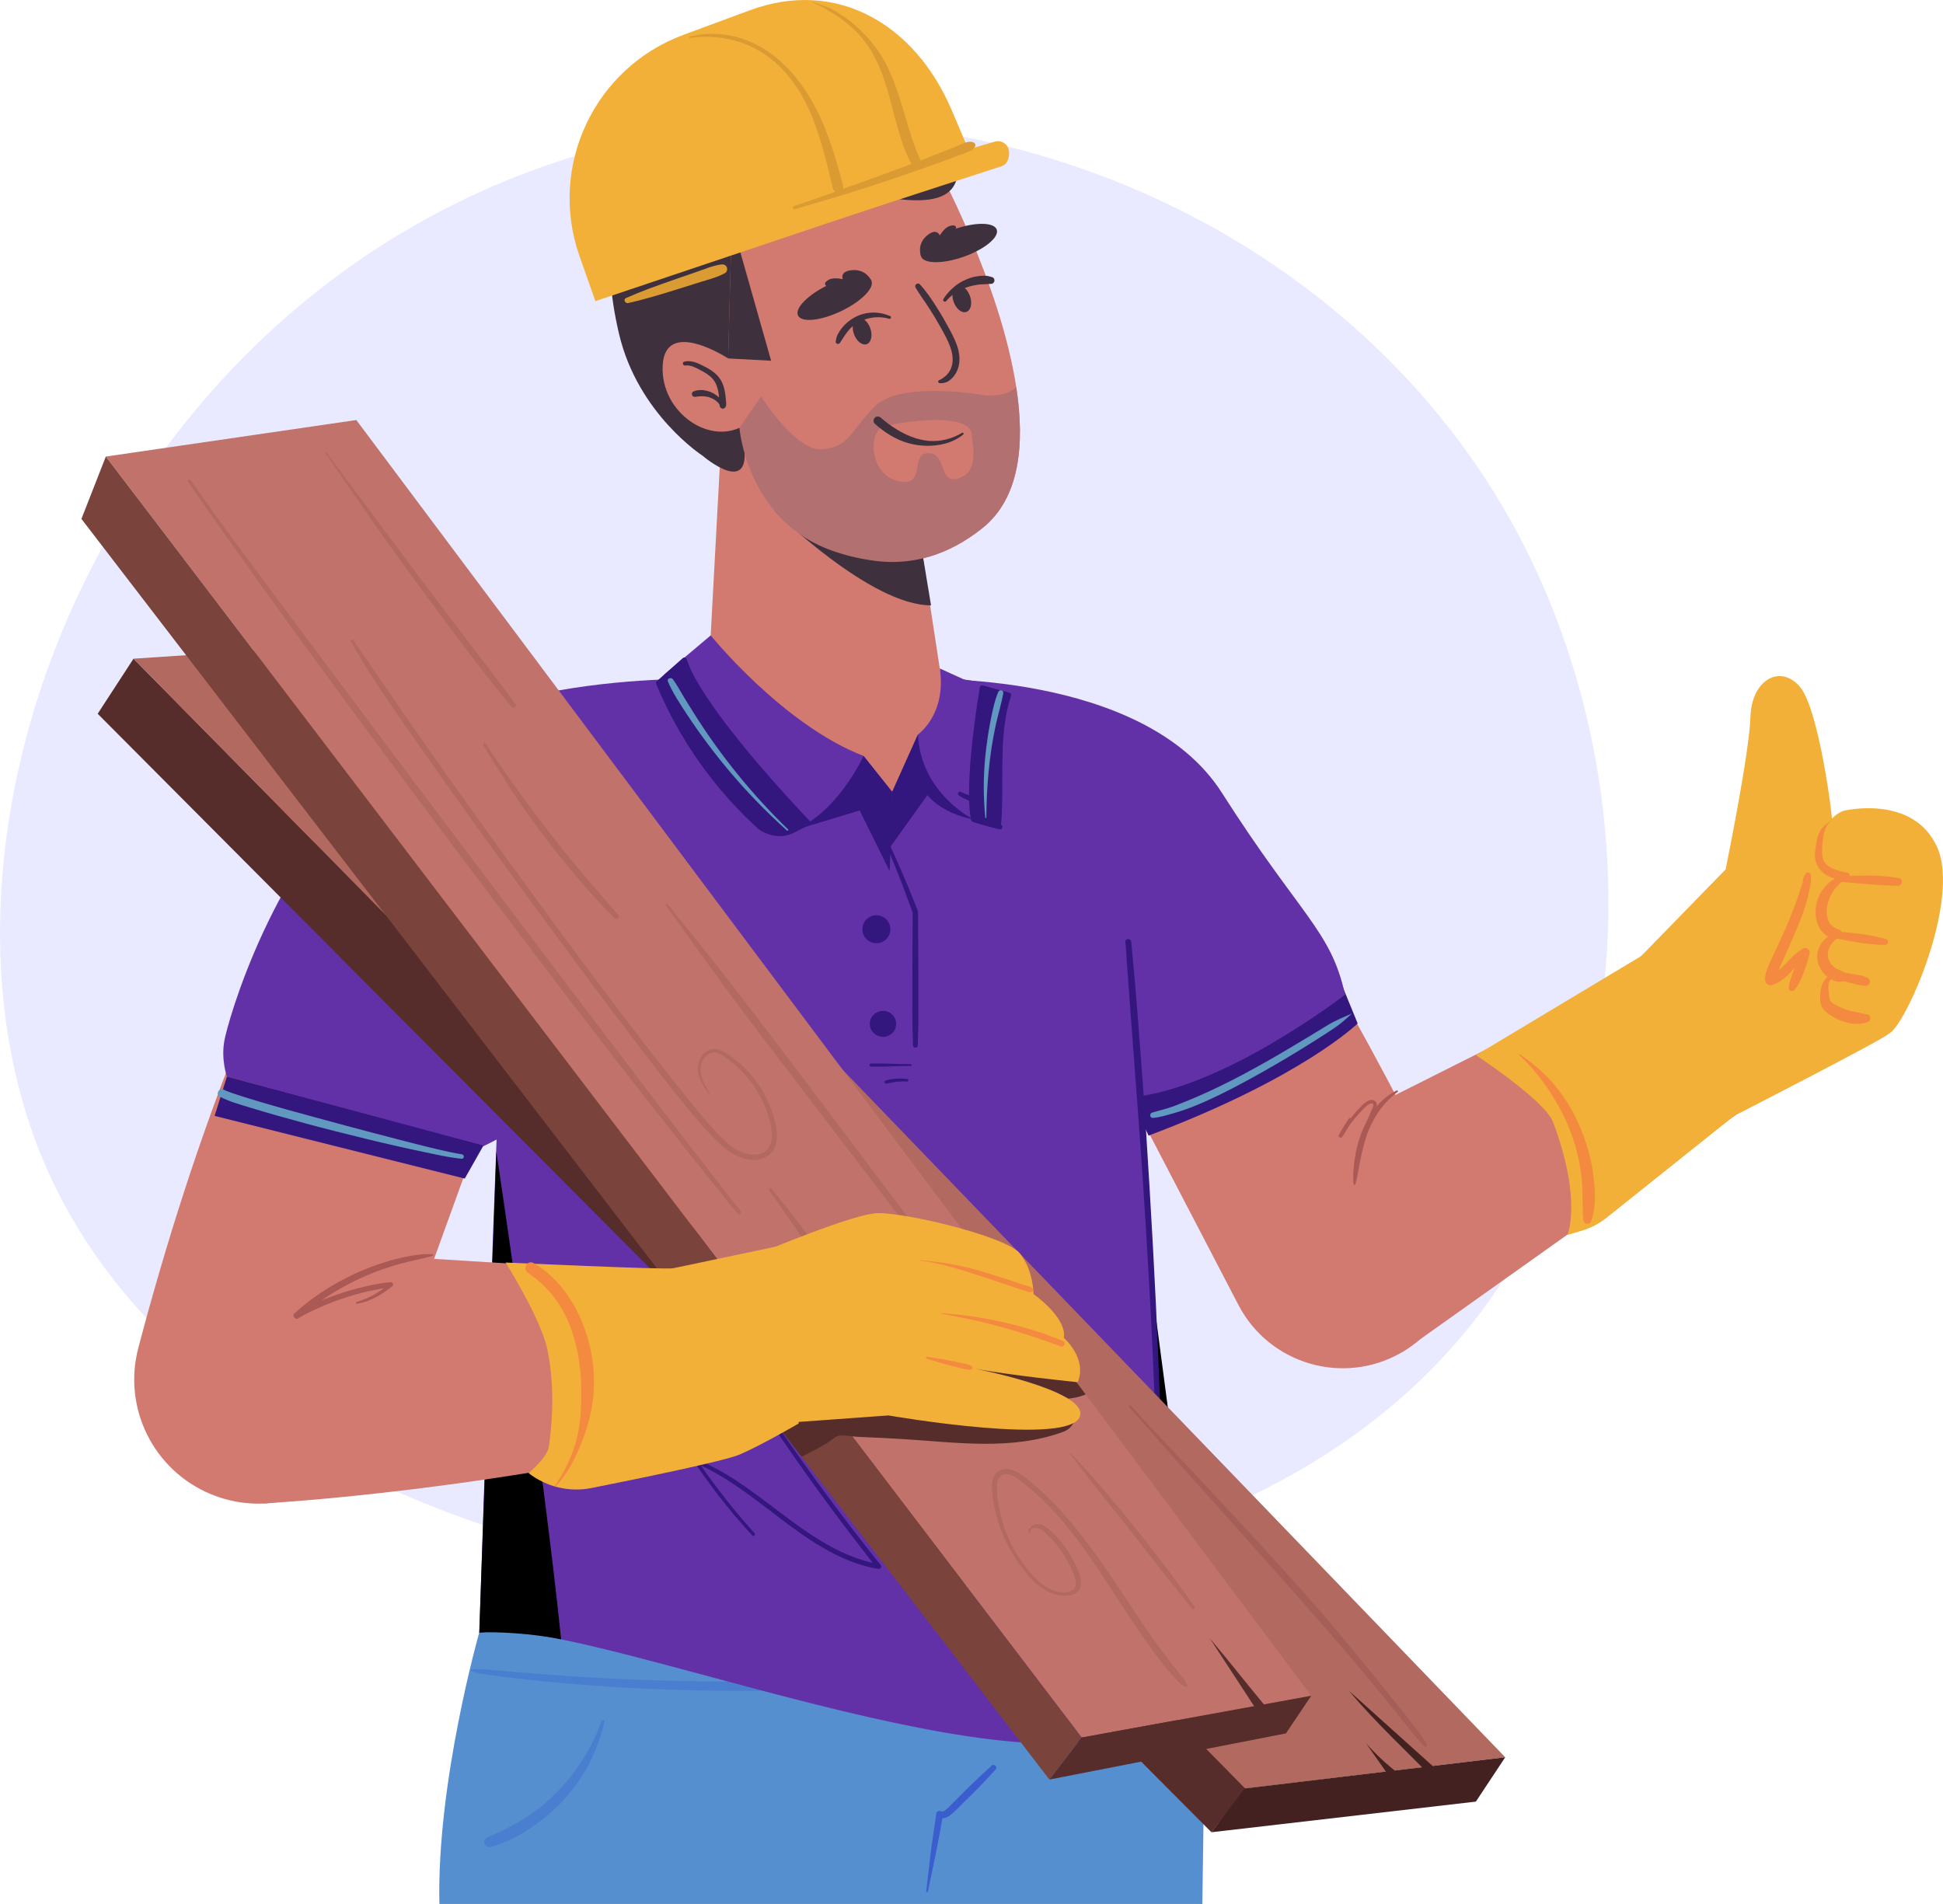 <?xml version="1.0" encoding="UTF-8"?>
<svg id="Layer_1" data-name="Layer 1" xmlns="http://www.w3.org/2000/svg" viewBox="0 0 840.39 823.56">
  <defs>
    <style>
      .cls-1 {
        fill: #33177e;
      }

      .cls-1, .cls-2, .cls-3, .cls-4, .cls-5, .cls-6, .cls-7, .cls-8, .cls-9, .cls-10, .cls-11, .cls-12, .cls-13, .cls-14, .cls-15, .cls-16, .cls-17, .cls-18, .cls-19, .cls-20, .cls-21, .cls-22, .cls-23 {
        stroke-width: 0px;
      }

      .cls-2 {
        fill: #a55f58;
      }

      .cls-3 {
        fill: #4a7fcf;
      }

      .cls-4 {
        fill: #000;
      }

      .cls-5 {
        fill: #f3b039;
      }

      .cls-6 {
        fill: #6098bf;
      }

      .cls-7 {
        fill: #c1736b;
      }

      .cls-8 {
        fill: #558fcf;
      }

      .cls-9 {
        fill: #aa5955;
      }

      .cls-10 {
        fill: #db9b33;
      }

      .cls-11 {
        fill: #2d232d;
      }

      .cls-12 {
        fill: #7a433c;
      }

      .cls-13 {
        fill: #d27970;
      }

      .cls-14 {
        fill: #b2695f;
      }

      .cls-15 {
        fill: #3b5ecf;
      }

      .cls-16 {
        fill: #562d2a;
      }

      .cls-17 {
        fill: #6331a7;
      }

      .cls-18 {
        fill: #422120;
      }

      .cls-19 {
        fill: #3e303d;
      }

      .cls-20 {
        fill: #f48940;
      }

      .cls-21 {
        fill: #e9eaff;
      }

      .cls-22 {
        fill: #b37070;
      }

      .cls-23 {
        fill: #585cbf;
      }
    </style>
  </defs>
  <path class="cls-21" d="M635.75,573.68c74.25-92.43,78.65-239.05,17.94-347.99C569.6,74.81,366.64,7.07,201.66,85.78,34.16,165.68-37.04,369.27,18.69,501.93c85.37,203.21,473.13,250.92,617.06,71.75Z"/>
  <path class="cls-8" d="M207.28,706.19s-18.43,64.57-17.23,117.37h329.99l1.2-84s-267.93-70.34-313.96-33.37Z"/>
  <path class="cls-3" d="M204.03,722.93c2.73.88,5.54,1.3,8.38,1.71s5.7.72,8.56,1.07c5.73.69,11.46,1.3,17.2,1.84,11.36,1.07,22.73,1.96,34.13,2.56,22.77,1.19,45.59,1.58,68.39,1.1,12.79-.27,25.55-.88,38.31-1.82,1.01-.07,1.87-.81,1.87-1.87,0-.97-.86-1.92-1.87-1.87-22.77,1.15-45.57,1.8-68.37,1.69-22.79-.11-45.59-1.04-68.33-2.61-6.31-.44-12.62-.94-18.93-1.46-3.21-.26-6.42-.54-9.62-.83s-6.4-.57-9.61-.34c-.46.03-.57.67-.11.82h0Z"/>
  <path class="cls-13" d="M370.45,328.59s82.99-21.45,136.94,4.04c30.53,14.42,89.95,126.71,119.05,185.91,11.82,24.05,2.94,53.14-20.27,66.51h0c-25.13,14.48-57.27,5.05-70.59-20.72l-63.31-121.61"/>
  <path class="cls-1" d="M580.26,425.71l6.96,16.98s-23.88,23.49-90.43,48.52l-7.72-16.46,91.19-49.04Z"/>
  <polygon class="cls-4" points="498.43 558.15 517.69 704.16 488.02 642.75 498.43 558.15"/>
  <path class="cls-17" d="M207.35,706.34c1.42-.37,3.06-.62,4.9-.74,7.26-.49,17.73.88,30.45,3.5,84.54,17.24,268.26,87.46,265.15,7.9,0,0-7.67-121.41-9.81-166.11-2.84-59.68-5.58-95.28-10.02-118.42-13.06-67.89-50.78-135.38-50.78-135.38l-79.5-12.46s-130.35,19.93-135,50.83c-4.65,30.9-15.4,370.89-15.4,370.89Z"/>
  <path class="cls-4" d="M207.28,706.19c7.26-.49,22.7.3,35.42,2.91-7.74-75.59-28.02-210.95-28.02-210.95l-7.4,208.03Z"/>
  <path class="cls-13" d="M162.25,614.97l57.96-160.09,95.54-133.79s-97.24-40.45-150.97,18.77c-43.53,47.97-82.12,156.3-104.97,243.26-6.81,25.92,6.59,52.87,31.34,63.16h0c28.29,11.76,60.67-2.49,71.1-31.3Z"/>
  <path class="cls-19" d="M399.03,240.47s-18.27,7.13-39.11-2.26c0,0,16.51,17.77,41.22,16.09l-2.12-13.84Z"/>
  <path class="cls-23" d="M385.06,334.32c-.06,2.66-.53,5.28-.58,7.94-.05,2.48-.07,4.96-.07,7.45,0,4.97-.1,9.94-.26,14.9s-.32,9.93-.6,14.89-.7,10.22-.81,15.36c-.03,1.62,2.62,2.06,2.9.39,1.63-9.98,1.97-20.28,2.12-30.39.07-5.05.03-10.1-.09-15.15-.06-2.49-.18-4.97-.37-7.45-.21-2.69-.88-5.27-1.19-7.94-.08-.65-1.03-.69-1.05,0h0Z"/>
  <path class="cls-23" d="M371.52,354.38v.04c.21-.28.42-.56.64-.84-.44.23-.72.67-.87,1.12l.84-1.09c-.12.08-.32.22-.42.33-.24.24-.41.56-.51.87-.02.07-.04.13-.06.2-.11.31-.12.63-.16.96l.08-.61c-.06.41-.16.82-.31,1.2l.26-.62c-.06.15-.13.31-.23.44l.42-.55s-.04.05-.07.07l.55-.43s-.07.05-.11.07l.66-.28s-.07.02-.1.03l.74-.1s-.04,0-.06,0l.74.1s-.06-.01-.09-.02l.67.28s-.08-.04-.11-.07l.57.44c-.08-.07-.15-.14-.21-.22l.45.58c-.08-.11-.14-.22-.19-.34l.29.69c-.1-.26-.14-.53-.18-.81l.1.78c-.03-.26-.05-.52-.02-.78l-.11.79c.02-.13.05-.26.1-.39l-.3.71c.04-.1.1-.18.16-.27l-.47.6c.06-.08.13-.15.22-.22l-.61.47c.07-.05.14-.1.22-.13l-.72.3c.07-.03.13-.04.2-.06l-.8.11c.07,0,.13,0,.2,0l-.8-.11s.09.02.14.04l-.72-.3c.12.05.24.13.34.2l-.6-.46s.06.06.09.08c.51.47.67.52,1.32.77l-.69-.29s.06.03.09.05c.32.2.67.31,1.04.33.37.08.74.07,1.11-.05l.67-.28c.42-.25.75-.58,1-1,.01-.02.02-.04.04-.06.08-.15.25-.55.3-.71.16-.5.12-.74.06-1.19-.02-.11-.03-.31-.07-.46-.15-.56-.48-1.16-.9-1.57-.89-.89-2.32-1.23-3.52-.87-1,.3-1.8.95-2.35,1.83-.2.32-.34.68-.45,1.04-.09.3-.12.75-.15.98-.01.12-.02.24-.02.36.02.63.15,1.25.35,1.85.24.7.6,1.39,1.15,1.89.43.39.93.74,1.52.86s1.03.16,1.59,0c.27-.08.54-.18.78-.32.69-.4,1.21-1.08,1.43-1.85.11-.37.14-.77.14-1.15s-.07-.8-.13-1.2c-.03-.19-.07-.38-.14-.55-.2-.51-.39-1.02-.78-1.42-.45-.46-1.07-.88-1.74-.82l.92.25c-.25-.14-.44-.2-.7-.23-.25-.03-.53-.04-.77.05l1.09.14-.04-.02c-.21-.12-.45-.19-.69-.19-.19,0-.37.03-.53.12-.36.15-.72.48-.8.89h0Z"/>
  <path class="cls-17" d="M317.47,293.96s-103.1-6.63-151.52,36.17c-48.42,42.8-67.35,111.63-68.89,119.93-1.54,8.3,1.08,15.61,1.08,15.61l110.95,30.12s14.22-6.7,19.42-11.9c35.43-35.43,112.81-153.54,112.81-153.54l-23.86-36.39Z"/>
  <polygon class="cls-1" points="98.15 465.67 92.83 482.68 201.02 509.8 209.1 495.52 98.15 465.67"/>
  <path class="cls-17" d="M396.24,293.76s98.17-4.27,132.22,49.12c34.05,53.39,47.33,59.7,53.29,87.39,0,0-53.19,41.17-93.21,44.43-40.03,3.25-92.3-180.93-92.3-180.93Z"/>
  <path class="cls-1" d="M502.92,675.82c-.14-9.66.09-19.33-.06-28.99s-.4-18.75-.7-28.13c-.59-18.02-1.33-36.03-2.18-54.03-.82-17.24-1.78-34.47-2.81-51.69s-2.06-33.41-3.29-50.1c-1.22-16.5-2.49-32.99-4.03-49.47-.19-2.01-.38-4.01-.57-6.02-.15-1.59-2.64-1.63-2.52,0,1.13,16.4,2.38,32.79,3.61,49.19,1.25,16.65,2.52,33.29,3.66,49.95,1.18,17.14,2.23,34.29,3.16,51.45s1.8,35.79,2.49,53.69c.36,9.31.63,18.62,1,27.92.19,4.84.32,9.69.58,14.53s.63,9.66.74,14.5c.06,2.4.11,4.8.16,7.2.01.49.77.49.77,0h0Z"/>
  <path class="cls-1" d="M238.72,492.71c.71-6.59,1.55-13.14,2.5-19.7.9-6.17,1.51-12.38,2.35-18.55,1.67-12.31,3.78-24.55,6.16-36.74,1.42-7.26,2.82-14.55,4.43-21.77.47-2.13-2.64-3.01-3.28-.9-1.96,6.44-3.81,12.85-5.24,19.44-1.32,6.1-2.37,12.27-3.32,18.44-1.91,12.4-3.07,24.92-3.98,37.43-.27,3.65-.32,7.33-.45,10.99s-.38,7.59-.6,11.38c-.05.92,1.32.89,1.42,0h0Z"/>
  <path class="cls-6" d="M199.69,499.26c-.53-.05-1.08-.14-1.86-.28-1.02-.18-2.03-.39-3.04-.6-2.81-.6-5.61-1.26-8.4-1.93-7.85-1.9-15.66-3.99-23.48-6.01-8.99-2.33-17.94-4.79-26.9-7.21-8.06-2.18-16.11-4.4-24.11-6.8-2.98-.89-5.96-1.8-8.91-2.76-1.1-.36-2.2-.73-3.29-1.12-.46-.17-.91-.33-1.37-.51-.18-.07-.36-.15-.55-.22-.35-.14.31.15-.19-.08-.27-.13-.55-.25-.81-.39-1.97-1.04-3.72,1.94-1.75,2.99,4.07,2.16,8.77,3.42,13.15,4.76,7.77,2.38,15.6,4.57,23.44,6.7,9.04,2.46,18.15,4.72,27.25,6.95,8.15,1.99,16.33,3.85,24.54,5.57,5.08,1.07,10.21,2.24,15.37,2.82.3.03.6.06.9.08,1.27.08,1.23-1.83,0-1.96h0Z"/>
  <path class="cls-6" d="M584.75,438.4c-3.57,1.54-7.07,2.95-10.41,4.98-5.35,3.26-10.7,6.53-16.09,9.72-12.96,7.69-26.17,15.07-40.01,21.09-3.43,1.49-6.89,2.89-10.38,4.23-3.14,1.2-6.36,1.88-9.55,2.85-1.21.37-1.05,2.37.31,2.28,2.95-.18,5.89-1.16,8.73-1.94,3.19-.88,6.31-1.98,9.38-3.22,7.02-2.85,13.81-6.26,20.49-9.83,12.57-6.74,24.84-14.07,36.81-21.82,2.33-1.51,4.66-3.05,6.8-4.83,1.35-1.12,2.57-2.38,3.95-3.48.01-.01,0-.03-.02-.02h0Z"/>
  <path class="cls-13" d="M297.3,172.65c10.43,19.09,23.43,36.05,37.88,48.53.02.02.04.04.06.06,12.88,11.13,26.91,18.7,41.27,21.07.02.02.04.02.06.02.93.12,1.83.27,2.74.37.33.04.66.06.99.1,14.85,1.48,30-2.7,44.6-14.34,16.13-12.88,18.46-36.13,14.67-60.88-6.97-45.71-34.75-96.51-34.75-96.51-12.88-26.7-38.27-11.79-76.16-5-37.9,6.77-61.5,51.45-31.35,106.57Z"/>
  <path class="cls-13" d="M397.56,230.86l8.91,58.29s11.96,50.1-24.11,56.26c-36.06,6.16-75.78-55.55-75.78-55.55l6.04-112.04,84.94,53.04Z"/>
  <path class="cls-19" d="M335.23,221.25s41.44,40.74,67.46,40.59l-5.13-30.98-62.33-9.61Z"/>
  <path class="cls-19" d="M296.21,69s-45.47,3.12-28.46,75.44c8.13,34.57,36.11,52.67,36.11,52.67,0,0,22.92,19.71,17.36-7.57l-6.28-34.5,1.56-59.02-20.29-27.01Z"/>
  <path class="cls-13" d="M314.94,155.04s-27.1-17.75-28.31,2.89c-1.2,20.64,21.2,35.82,36.21,25.44,15.02-10.38-7.91-28.34-7.91-28.34Z"/>
  <path class="cls-19" d="M406.44,165.74c1.44.07,2.81-.18,4-1.02s2.14-1.87,2.88-3.11c1.71-2.83,1.98-6.06,1.38-9.26-.67-3.55-2.38-6.84-4.07-10.01s-3.53-6.34-5.47-9.4c-2.21-3.5-4.49-6.92-7.31-9.96-.91-.98-2.54.29-1.84,1.42.88,1.45,1.75,2.89,2.73,4.27s1.93,2.79,2.86,4.21c1.85,2.84,3.61,5.75,5.26,8.72s3.26,5.8,4.3,8.92c.92,2.77,1.27,5.63.35,8.33-.4,1.19-1.1,2.35-1.99,3.29-.44.46-.93.8-1.43,1.18-.6.45-1.1.82-1.82,1.07s-.6,1.3.18,1.34h0Z"/>
  <ellipse class="cls-19" cx="361.02" cy="128.93" rx="17.57" ry="6.31" transform="translate(-20.36 167.77) rotate(-25.47)"/>
  <path class="cls-19" d="M376.88,121.38s-2.14-4.93-8.06-4.54c-5.92.39-4.27,3.95-4.27,3.95,0,0-3.9-1.03-6.14.24-2.8,1.59-1.01,2.66-1.01,2.66l19.48-2.3Z"/>
  <ellipse class="cls-19" cx="414.74" cy="105.09" rx="17.36" ry="6.29" transform="translate(-11.28 144.57) rotate(-19.51)"/>
  <path class="cls-19" d="M398.39,110.91s-2.03-4.97,2.34-8.84c4.38-3.88,5.77-.22,5.77-.22,0,0,1.96-3.46,4.42-4.14,3.07-.85,2.59,1.15,2.59,1.15l-15.12,12.06Z"/>
  <ellipse class="cls-19" cx="372.88" cy="143.22" rx="3.75" ry="5.97" transform="translate(-26.42 132.77) rotate(-19.51)"/>
  <ellipse class="cls-19" cx="416" cy="129.27" rx="3.75" ry="5.97" transform="translate(-19.29 146.38) rotate(-19.51)"/>
  <path class="cls-22" d="M319.82,185.08s1.58,19.81,15.35,36.11c.02.02.04.04.06.06,5.8,6.85,13.76,13.09,24.69,16.95,5.45,1.93,11.01,3.29,16.58,4.11.02.02.04.02.06.02.93.12,1.83.27,2.74.37.33.04.66.06.99.1,14.85,1.48,30-2.7,44.6-14.34,16.13-12.88,18.46-36.13,14.67-60.88-6.07,5.18-15.62,3.11-15.62,3.11,0,0-34.73-5.97-45.67,5.2-10.97,11.17-10.64,17.2-22.36,18.43-11.71,1.23-26.7-22.82-26.7-22.82l-9.38,13.56ZM382.52,184.34c6.79-1.65,36.53-6.55,37.72,3.42.68,5.66,3.05,16.24-5.5,19.12-9.48,3.19-4.57-12.54-14.64-10.68-5.68,1.05,0,15.41-12.33,11.71-12.34-3.7-12.06-21.92-5.25-23.56Z"/>
  <path class="cls-19" d="M416.1,187.22c-4.24,2.61-9.48,3.93-14.45,3.47s-9.66-2.4-13.83-4.96c-2.52-1.54-4.69-3.16-6.85-5.06-.75-.66-1.87-.74-2.6,0-.68.68-.74,1.94,0,2.6,4.12,3.71,8.99,6.87,14.38,8.38s10.82,1.58,16.05.22c2.9-.75,5.51-2.08,7.85-3.95.4-.32-.12-.97-.54-.71h0Z"/>
  <path class="cls-19" d="M296.44,158.11c2.32-.35,4.69,1.06,6.66,2.08s3.74,2.07,5.16,3.7,2.05,3.58,2.44,5.58c.2,1.02.3,2.05.37,3.09.07,1.15-.08,2.48.42,3.54l1.15-2c-.06,0-.11-.01-.17-.02l.9.52c-1.55-2.05-3.3-3.84-5.69-4.89s-5.37-1.45-7.83-.33c-.55.25-.73,1.03-.5,1.54.27.6.83.81,1.45.71,2.08-.31,4.01-.42,6.06.25,1.93.63,3.83,1.9,4.71,3.78v-1.05c-.02.05-.05.11-.07.16-.36.71-.13,1.56.63,1.88s1.5-.12,1.79-.86c.35-.88.09-2.09.02-3.02-.08-.98-.19-1.96-.35-2.93-.3-1.87-.83-3.72-1.79-5.36-1.96-3.36-5.49-5.24-8.9-6.85-2.17-1.03-4.51-1.8-6.92-1.2-1.11.28-.62,1.84.46,1.68h0Z"/>
  <path class="cls-17" d="M307.4,274.84s31.16,38.66,66.11,52.15l23.52,29.51.97,77.65-13.78-5.62-31.52-89.61-32.88,20.11s-33.37-44.05-32.65-67.13l20.23-17.06Z"/>
  <path class="cls-17" d="M380.54,354.49l16.49-36.78s12.48-8.73,9.45-28.56l25.7,11.67-6.06,66.75-24.96-23.65-20.61,30.27v-19.7Z"/>
  <path class="cls-1" d="M384.81,376.83l1.09-34.3-12.39-15.54s-11.45,25.21-30.93,32.4l29.24-8.8,12.99,26.24Z"/>
  <path class="cls-1" d="M421.17,354.49s-22.89-11.1-24.15-36.78l-11.13,24.82-1.68,25.04,16.93-23.65s5.46,7.71,20.03,10.57Z"/>
  <path class="cls-1" d="M432.59,347.72c-1.51-.13-3.06-.29-4.54-.66s-2.86-.87-4.29-1.33c-2.87-.91-5.59-2.1-8.36-3.26-.96-.4-1.46,1.09-.68,1.6,2.58,1.69,5.63,2.84,8.63,3.54,1.48.34,3.03.49,4.54.62s3.12.3,4.7.33c.56.01.54-.81,0-.85h0Z"/>
  <g>
    <path class="cls-1" d="M432.59,357.75c1.44-18.5-1.95-39.54,3.82-57.17l-11.62-3.1s-6.97,41.71-3.61,57.02l11.41,3.25Z"/>
    <path class="cls-1" d="M432.92,357.75c.67-7.45.58-14.94.6-22.41.02-7.5.09-15.06,1.1-22.5.55-4.07,1.41-8.11,2.71-12.01.16-.49-.19-1.04-.66-1.17-3.38-.93-6.77-1.87-10.15-2.79-.48-.13-.96-.26-1.45-.39s-1.18.17-1.27.72c-.86,5.06-1.58,10.16-2.24,15.25-1.24,9.59-2.28,19.26-2.42,28.94-.07,4.46-.01,9.04.93,13.41.08.39.43.7.8.8,3.17.91,6.33,1.86,9.52,2.7.71.19,1.6.49,2.34.39h-.55l.13.04c1.28.36,1.82-1.62.55-1.98l-.13-.04.45.26c-.48-.4-1.29-.6-1.88-.78-.91-.28-1.83-.54-2.75-.8l-5.78-1.64-1.3-.37.8.8c-.4-1.82-.54-3.14-.68-5.04-.15-2.08-.21-4.17-.2-6.25,0-4.83.28-9.65.67-14.46.69-8.55,1.7-17.09,2.91-25.43.26-1.76.51-3.52.8-5.27l-1.27.72c3.39.9,6.8,1.77,10.19,2.65l1.45.38-.66-1.17c-2.24,7.08-3.02,14.54-3.26,21.93s.17,15.27.27,22.89c.06,4.2.03,8.4-.24,12.59-.03.43.62.42.66,0Z"/>
  </g>
  <path class="cls-1" d="M373.3,344.25c6.45,12.85,12.25,26,17.36,39.43,1.27,3.35,2.5,6.72,3.72,10.09.08.22.15.46.25.67-.04-.08.17.37.12.14,0,0,0,.01,0,.02,0,.03,0,.07,0,.1.01.15,0,.31,0,.46l-.02,4.83c-.03,6.32-.07,12.65-.09,18.97-.03,7.12-.03,14.24-.01,21.36,0,2.61.08,5.21.16,7.82.04,1.29.02,2.58.1,3.87,0,.12.02.17.04.33-.06-.42-.03-.3-.03-.2,0,.01,0,.03,0,.04,0,1.32,2.06,1.33,2.06,0,0-.01,0-.03,0-.04,0-.1.03-.22-.03.2.02-.15.03-.22.04-.35.01-.18,0-.35.01-.53l.05-2.01c.06-2.34.18-4.69.19-7.03.02-6.97.03-13.94,0-20.91s-.06-13.32-.09-19.98l-.03-5.72c0-.38.01-.76,0-1.14-.03-.67-.4-1.34-.64-1.96-.64-1.64-1.28-3.27-1.94-4.9-5.38-13.38-11.42-26.52-17.97-39.36-.8-1.56-1.6-3.12-2.42-4.67-.28-.53-1.07-.06-.8.47h0Z"/>
  <path class="cls-1" d="M384.29,405.01h0c.55-.95.82-1.97.83-3.07,0-1.09-.28-2.11-.83-3.06-.54-.91-1.26-1.64-2.17-2.17-.95-.55-1.97-.82-3.06-.83-1.09,0-2.11.28-3.06.83-.91.54-1.64,1.26-2.17,2.17-.55.95-.82,1.97-.83,3.06,0,1.09.28,2.11.83,3.06h0c.54.92,1.26,1.64,2.17,2.18.94.55,1.96.82,3.06.83,1.09,0,2.11-.28,3.06-.83.91-.54,1.63-1.26,2.17-2.17h0Z"/>
  <path class="cls-1" d="M378.9,447.63c.08.03.16.07.24.1.88.51,1.82.76,2.84.77,1.02,0,1.96-.26,2.84-.77.85-.5,1.52-1.17,2.02-2.02.51-.88.76-1.82.77-2.84,0-1.02-.26-1.96-.77-2.84-.5-.85-1.17-1.52-2.02-2.02-.88-.51-1.82-.76-2.84-.77-1.02,0-1.96.26-2.84.77-.08.04-.16.07-.24.1-.83.49-1.49,1.15-1.97,1.97-.5.86-.75,1.78-.75,2.78,0,.99.25,1.92.75,2.78.49.83,1.15,1.49,1.97,1.97h0Z"/>
  <path class="cls-1" d="M393.96,460.31c-5.74-.03-11.48-.42-17.22-.29-.86.02-.86,1.31,0,1.33,5.74.13,11.48-.26,17.22-.29.49,0,.49-.75,0-.76h0Z"/>
  <path class="cls-1" d="M392.31,466.69c-3.07-.35-6.24-.19-9.21.68-.87.26-.51,1.58.38,1.36,2.91-.72,5.84-1.1,8.84-.89.75.05.73-1.08,0-1.16h0Z"/>
  <path class="cls-1" d="M309.49,411.41c-7.56-.39-15.11.22-22.51,1.76-1.09.23-1.12,1.7-.29,2.24,5.99,3.9,12.94,5.98,20.05,6.32,1.32.06,1.61-2.02.31-2.31-5.78-1.31-11.92-1.05-17.51.92-1.21.42-.71,2.34.53,1.94,5.3-1.71,10.94-1.96,16.35-.59l.31-2.31c-6.64-.48-13.12-2.67-18.81-6.08l-.29,2.24c7.15-1.69,14.52-2.45,21.86-2.29,1.18.03,1.17-1.77,0-1.83h0Z"/>
  <g>
    <path class="cls-1" d="M349.57,355.89s-46.67-48.39-53.54-70.51l-11.31,10.01c9.83,23.73,24.99,45.23,44.05,62.45,0,0,6.83,5.04,13.82,1.54l6.99-3.5Z"/>
    <path class="cls-1" d="M350.29,355.17c-1.57-1.63-3.12-3.29-4.66-4.94-3.88-4.18-7.71-8.4-11.48-12.68-4.92-5.58-9.74-11.24-14.4-17.04s-9.26-11.8-13.44-18.02c-1.84-2.74-3.61-5.54-5.22-8.42-.71-1.26-1.38-2.55-2.01-3.85-.3-.62-.58-1.24-.85-1.86-.17-.39-.43-1.04-.65-1.62-.2-.53-.38-1.06-.55-1.6-.24-.77-1.13-.97-1.72-.45-3.3,2.93-6.61,5.85-9.91,8.78-.47.41-.93.83-1.4,1.24-.25.22-.39.69-.26,1,3.01,7.25,6.48,14.29,10.43,21.07s8.35,13.28,13.16,19.48,10.01,12.04,15.59,17.52c1.38,1.35,2.78,2.68,4.2,3.98.62.57,1.2,1.09,1.92,1.52,2.35,1.4,5.06,2.29,7.8,2.4,1.9.08,3.8-.28,5.55-1.03s3.27-1.61,4.89-2.42c.92-.46,1.92-.87,2.8-1.4,0,0,.02,0,.02-.01,1.18-.59.14-2.37-1.04-1.78-.45.23-.91.45-1.36.68l-3.19,1.6c-1.71.86-3.37,1.8-5.28,2.16-2.81.52-5.78-.2-8.29-1.49-2.08-1.07-3.48-2.68-5.21-4.34-5.49-5.27-10.63-10.91-15.39-16.86s-9.12-12.25-13.06-18.78-7.43-13.3-10.47-20.28c-.37-.85-.73-1.71-1.09-2.56l-.26,1c3.3-2.93,6.61-5.85,9.91-8.78.47-.41.93-.83,1.4-1.24l-1.72-.45c1.74,5.57,4.85,10.72,8,15.59,4.08,6.31,8.61,12.33,13.27,18.22,4.71,5.95,9.6,11.76,14.6,17.48,3.97,4.55,8.02,9.04,12.12,13.48,1.89,2.04,3.74,4.18,5.74,6.11.03.03.05.06.08.08.92.95,2.37-.5,1.45-1.45Z"/>
  </g>
  <path class="cls-6" d="M340.85,358.76c-15.33-14.88-28.93-31.59-40.34-49.65-1.56-2.47-3.11-4.94-4.62-7.44-1.58-2.63-3.04-5.33-4.83-7.83-.72-1-2.74-.42-2.18.92,2.07,4.91,5.12,9.48,8.02,13.93s6.09,8.94,9.34,13.26c6.45,8.6,13.41,16.8,20.89,24.52,4.26,4.41,8.68,8.67,13.24,12.77.32.29.8-.17.48-.48h0Z"/>
  <path class="cls-6" d="M426.6,353.67c.08-9.05.63-18.07,1.82-27.04.59-4.45,1.37-8.87,2.33-13.26s2.35-8.9,3.18-13.41c.27-1.46-1.64-1.94-2.19-.6-1.73,4.23-2.63,8.85-3.48,13.33-.85,4.46-1.51,8.96-1.99,13.47-.98,9.13-1.04,18.38-.09,27.51.03.27.42.28.43,0h0Z"/>
  <path class="cls-1" d="M297.14,557.11c4.75,8.26,9.61,16.45,14.59,24.57s10.12,16.23,15.36,24.23c5.22,7.97,10.55,15.86,15.99,23.67s11.05,15.61,16.74,23.29,11.46,15.24,17.35,22.73c.72.92,1.45,1.84,2.18,2.76l1.03-1.77c-11.74-2.03-22.23-7.69-31.95-14.37-10.01-6.88-19.32-14.73-29.45-21.44-5.63-3.74-11.56-7.03-17.84-9.54-.63-.25-1.27.62-.9,1.17,5.99,8.66,12.25,17.08,19.14,25.05,1.96,2.26,3.96,4.48,5.97,6.69.62.68,1.63-.33,1.01-1.01-7.02-7.69-13.58-15.85-19.68-24.28-1.73-2.39-3.44-4.8-5.07-7.26l-1.09,1.09c11.2,4.75,21.11,12.06,30.74,19.38,9.54,7.25,19.03,14.78,29.78,20.19,5.92,2.98,12.22,5.28,18.77,6.37,1.07.18,1.7-.92,1.03-1.77-5.95-7.43-11.8-14.94-17.53-22.54s-11.32-15.23-16.82-22.97-10.93-15.61-16.22-23.54-10.43-15.85-15.47-23.89c-5.06-8.07-10.01-16.21-14.84-24.42-.59-1.01-1.19-2.02-1.78-3.03-.4-.68-1.45-.07-1.05.62h0Z"/>
  <path class="cls-19" d="M275.77,74.08c0,2.12.08,4.05.23,5.88v.21s.02,0,.02,0c3.23,40.1,40.49,15.84,40.49,15.84l.02-.02c.06-.51,2.76-17.45,22.36-17.45,3.39,0,8.02.53,13.39,1.3,26.09,3.72,62.67,16.69,62.09-7.58s-28.29-37.45-28.29-37.45c0,0,19.1,14.64-5.55,7.38-23.41-6.91-96.8-16.05-104.16,25.06-.39,2.14-.6,4.42-.6,6.83Z"/>
  <polygon class="cls-19" points="314.94 155.04 333.53 156.04 316.5 96.01 314.94 155.04"/>
  <path class="cls-11" d="M275.77,74.08c0,2.12.2,5.2.2,5.2l40.54,16.73.02-.02c.06-.51,2.76-17.45,22.36-17.45,3.39,0,8.02.53,13.39,1.3-12.34-1.87-21.54-5.16-38.58-10.84-17.32-5.78-37.34-1.75-37.34-1.75-.39,2.14-.6,4.42-.6,6.83Z"/>
  <path class="cls-19" d="M385.05,136.74c-3.73-1.63-7.86-2.01-11.79-.92-3.63,1-6.84,3.19-9.18,6.14-.67.85-1.26,1.73-1.75,2.69s-.73,2.05-.85,3.15c-.11,1.04,1.36,1.25,1.84.5,1.73-2.69,3.27-5.43,5.82-7.46s5.92-3.29,9.3-3.57c2.07-.17,4.14.03,6.14.62.66.19,1.14-.85.48-1.14h0Z"/>
  <path class="cls-19" d="M409.2,130.27c2.38-2.81,5.38-4.73,8.84-5.95.89-.31,1.79-.57,2.71-.77.43-.09.87-.16,1.3-.24.25-.05.49-.09.74-.14.06-.01.59-.09.26-.04.93-.13,1.87-.17,2.81-.19s1.87-.13,2.81-.15c1.69-.04,2.02-2.43.4-2.93-1.06-.33-2.1-.58-3.21-.6s-2.21.1-3.3.26c-2.02.3-3.92.98-5.75,1.87-3.54,1.71-6.68,4.66-8.79,7.97-.45.71.62,1.57,1.18.91h0Z"/>
  <polygon class="cls-16" points="523.98 792.54 42.25 308.74 57.75 284.91 539.12 773.34 523.98 792.54"/>
  <polyline class="cls-14" points="538.59 773.66 651.04 760.11 185.01 276.48 57.75 284.91"/>
  <polygon class="cls-7" points="567.13 733.51 467.84 751.57 368.6 621.28 355.8 604.49 45.78 197.48 154.11 181.68 461.68 592.62 461.69 592.62 469.59 603.18 567.13 733.51"/>
  <path class="cls-14" d="M332.67,514.95c5.22,7.25,10.26,14.63,15.35,21.97s10.14,14.56,15.14,21.89c2.86,4.2,5.68,8.44,8.56,12.63.8,1.17,2.68.11,1.92-1.12-4.68-7.63-9.66-15.07-14.74-22.44s-10.23-14.77-15.74-21.85c-3.11-3.99-6.26-7.96-9.39-11.93-.49-.62-1.58.2-1.11.86h0Z"/>
  <path class="cls-14" d="M287.96,391.6c7.99,11.04,15.84,22.18,23.89,33.18,7.97,10.88,16.16,21.61,24.33,32.35,16.45,21.63,33.05,43.14,49.49,64.78,4.64,6.11,9.29,12.2,13.96,18.29s9.18,12.11,14.15,17.85c.64.74,1.91-.23,1.37-1.05-3.76-5.69-7.88-11.12-11.98-16.57s-8.2-10.92-12.33-16.36c-8.15-10.75-16.22-21.56-24.33-32.35-16.32-21.71-32.72-43.37-49.29-64.89-9.31-12.09-19.01-23.86-28.5-35.79-.33-.42-1.06.14-.75.58h0Z"/>
  <path class="cls-5" d="M257.5,130.26l165.62-55.64-11.52-27.05c-15.77-37-49.58-57.07-87.3-43.12l-28.69,10.62c-38.61,14.29-58.62,56.9-44.96,95.73l6.85,19.46Z"/>
  <path class="cls-5" d="M357.12,96.62l76.3-24.79c2.89-.98,3.88-5.83,2.31-8.45h0c-1.12-1.87-3.36-2.74-5.45-2.13l-65.78,19.32-7.39,16.05Z"/>
  <path class="cls-10" d="M298.36,16.39c13.03-1.85,26.52,1.55,36.51,10.24s15.44,19.98,19.29,31.98c2.41,7.51,4.23,15.22,6.08,22.89.7,2.88,5.22,1.65,4.45-1.23-3.75-13.9-7.83-28-15.72-40.21-6.79-10.5-16.2-19.62-28.34-23.46-7.3-2.31-14.99-2.63-22.41-.71-.33.09-.18.55.14.5h0Z"/>
  <path class="cls-10" d="M351.22.98c2.56.92,4.97,2.39,7.31,3.76s4.44,2.74,6.51,4.32c4.19,3.22,7.93,7.04,10.82,11.47,6.2,9.53,8.62,20.74,11.52,31.58,1.71,6.38,3.67,12.9,6.78,18.75.54,1.02,1.96,1.34,2.93.77,1.09-.64,1.24-1.87.77-2.93-4.81-10.93-7.03-22.71-11.38-33.8-2.13-5.43-4.75-10.54-8.34-15.16-3.19-4.1-6.89-7.86-11.01-11.03-2.34-1.8-4.83-3.44-7.47-4.77s-5.53-2.17-8.4-3.15c-.12-.04-.17.14-.05.18h0Z"/>
  <path class="cls-10" d="M343.8,90.48c10.45-3.13,20.93-6.08,31.31-9.45s20.37-6.81,30.47-10.44c2.91-1.05,5.81-2.12,8.7-3.2,1.37-.51,2.75-1.02,4.11-1.54,1.51-.58,2.82-1.14,3.44-2.71.2-.5-.12-1.25-.6-1.48-2.37-1.14-5.35.77-7.57,1.66-2.42.96-4.85,1.92-7.28,2.87-5.01,1.97-10.03,3.91-15.06,5.8-10.15,3.83-20.37,7.43-30.57,11.11-5.75,2.08-11.51,4.14-17.33,6.02-.86.28-.5,1.63.38,1.37h0Z"/>
  <path class="cls-10" d="M271.66,131.09c7.12-1.57,14.1-3.72,21.06-5.89l10.44-3.27c3.48-1.09,7.13-1.99,10.34-3.75.9-.49,1.25-1.68.85-2.59-.45-1.03-1.39-1.35-2.45-1.2-3.59.5-7.05,1.99-10.47,3.17l-10.35,3.59c-6.86,2.38-13.71,4.82-20.34,7.78-1.28.57-.34,2.45.91,2.17h0Z"/>
  <polygon class="cls-12" points="467.84 751.57 453.87 769.74 346.69 630.13 335.28 615.26 35.22 224.45 45.78 197.48 355.8 604.49 368.6 621.28 467.84 751.57"/>
  <path class="cls-16" d="M460.1,619.26c-22.5,8.29-46.27,4.66-69.57,3.22-6.51-.41-13.02-.71-19.53-.97-.71-.03-1.53-.13-2.4-.23-2.19-.27-4.69-.6-6.37-.08-1.01.31-3.34,2.3-4.62,3.05-3.56,2.12-7.2,4.07-10.92,5.88l-11.41-14.87c.46-.21.92-.42,1.37-.64,5.23-2.53,10.21-5.42,15.2-8.33,1.28-.74,2.6-1.33,3.95-1.81,9-3.14,19.66-1.01,28.98-.43,14.68.89,29.93,3.43,44.96,3.77-5.29-1.98-10.62-3.76-15.89-5.2-9.17-2.52-7.43-17.19,2.27-16.76,9.87.45,19.98,2.22,29.72,3.84,4.78.8,10.55,1.43,15.82,2.91h.01l7.9,10.55c-2.77,1.21-6.01,1.77-9.37,2.01.53.29,1.08.57,1.61.85,5.98,3.07,3.68,11.25-1.73,13.23Z"/>
  <polygon class="cls-16" points="567.14 733.51 556.19 749.79 453.88 769.75 467.83 751.57 567.14 733.51"/>
  <path class="cls-13" d="M113.9,650.3s101.28-5.1,217.95-34.27l-26.25-64.17-187.64-11.67-4.06,110.1Z"/>
  <path class="cls-5" d="M305.6,551.86s61.2-27.12,74.33-27.12,55.42,10.21,61.25,17.5c5.83,7.29,5.83,17.5,5.83,17.5,0,0,14.58,10.21,13.13,18.96,0,0,10.34,8.97,5.96,19.18,0,0-30.75-3.13-45.34-6.05,0,0,48.24,9.21,46.48,20.22-2.26,14.22-82.94.2-82.94.2l-52.45,3.79-26.25-64.17Z"/>
  <path class="cls-5" d="M342.09,537.86s-47.66,10.07-51.02,10.74c-3.36.67-72.38-2.49-72.38-2.49,0,0,15.23,24.27,18.01,37.4,4.04,19.08,1.34,37.59.67,42.29s-8.73,11.41-8.73,11.41h0c7.7,5.99,17.61,8.34,27.18,6.44,21.08-4.19,57.51-11.66,64.12-14.49,9.4-4.03,25.51-13.43,25.51-13.43l-3.36-77.87Z"/>
  <path class="cls-20" d="M240.42,642.81c4.59-4.91,7.8-10.84,10.38-17.02,2.78-6.66,4.93-13.71,5.71-20.89,1.57-14.33-1.65-29.22-9.04-41.6-4.11-6.88-9.68-12.89-16.64-16.92-2.73-1.58-5.02,2.46-2.45,4.19,5.23,3.53,9.96,8.28,13.36,13.52,3.71,5.71,5.91,11.6,7.51,18.25.39,1.64.73,3.3,1,4.96.07.41.13.81.19,1.22.07.44.11.74.11.76.15,1.15.2,1.5.33,2.61.39,3.5.5,7.02.53,10.53.05,6.73-.32,13.65-2.02,20.18-1.87,7.17-5.08,13.86-9.31,19.94-.14.2.17.44.34.26h0Z"/>
  <path class="cls-20" d="M398.1,545.34c8.31.86,16.47,3.61,24.41,6.1,3.92,1.23,7.8,2.57,11.7,3.88,2.03.68,4.06,1.35,6.09,2.03,1.01.34,2.03.68,3.04,1.01s1.86.79,2.89.52c.71-.19.8-.99.4-1.5-.64-.8-1.73-.95-2.67-1.26-1.1-.36-2.19-.71-3.29-1.07-2.03-.66-4.07-1.33-6.1-1.98-3.98-1.28-7.97-2.53-11.99-3.69-8.05-2.32-16.15-3.56-24.48-4.27-.14-.01-.14.2,0,.22h0Z"/>
  <path class="cls-20" d="M407.14,568.27c8.8,1.52,17.61,3.41,26.22,5.77s17.11,5.35,25.59,8.36c1.29.46,2.22-1.68.94-2.24-8.29-3.59-17.15-6.22-25.95-8.22s-17.71-3.35-26.77-3.9c-.13,0-.16.21-.03.23h0Z"/>
  <path class="cls-20" d="M400.74,587.65c3.24.98,6.44,2.04,9.73,2.87l4.74,1.2c1.6.4,3.23.94,4.9.68.72-.11.67-1.07.18-1.41-1.3-.9-2.97-1.1-4.49-1.42l-4.97-1.04c-3.28-.68-6.57-1.12-9.87-1.65-.5-.08-.71.62-.21.77h0Z"/>
  <path class="cls-9" d="M186.95,542.5c-4.27-.21-8.41.45-12.59,1.36s-8.45,2.17-12.55,3.67c-8.04,2.94-15.74,6.81-22.87,11.56-4.07,2.71-7.97,5.71-11.58,9.01-1.14,1.04.34,2.99,1.66,2.15,3.01-1.92,6.35-3.43,9.61-4.87s6.59-2.72,9.97-3.84,6.73-2.08,10.16-2.88,7.06-1.31,10.56-2.11l-.95-1.63c-3.6,4.06-8.97,6.71-14.11,8.23-.53.16-.3.91.22.81,5.91-1.07,10.64-3.97,15.27-7.66.67-.53.11-1.71-.69-1.67-3.59.18-7.19.97-10.69,1.75s-7.12,1.77-10.61,2.91-6.7,2.36-9.97,3.75c-3.45,1.47-6.75,3.25-10.14,4.84l1.66,2.15c12.86-11.08,27.68-19.02,44.08-23.45,4.53-1.22,9.15-2.05,13.66-3.33.42-.12.32-.73-.1-.75h0Z"/>
  <polygon class="cls-13" points="599.21 475.82 750.1 400.01 785.62 457.51 606.16 585.05 599.21 475.82"/>
  <path class="cls-5" d="M792.42,355.09c.23-1.38-5.6-48.08-13.89-57.97-8.29-9.9-20.96-3.41-21.44,13.16-.46,15.65-10.72,65.79-10.72,65.79l-37.53,38.5,42.89,67.25s64.9-33.28,65.13-34.66-6.4-89.54-6.4-89.54l-18.03-2.53Z"/>
  <path class="cls-5" d="M797.41,350.71s-11.43,3.3-10.81,22.33c0,0-12.28,5.53-3.06,24.09,0,0-8.28,7.14,1.46,19.64,0,0-8.9,13.66,1.77,23.48,10.67,9.82,23.02,9.51,30.08,6.9s31.36-57.71,21-80.73c-10.37-23.02-40.44-15.72-40.44-15.72Z"/>
  <path class="cls-5" d="M718.24,408.52l-79.86,47.9s29.9,19.64,33.39,29c12.72,34.18,6.14,48.77,6.14,48.77l6.12-1.8c3.93-1.15,7.61-3.06,10.81-5.62l56.89-45.44-33.48-72.81Z"/>
  <path class="cls-20" d="M792.49,354.95c-2.53,1.17-4.44,2.76-5.65,5.32-.71,1.51-1.07,3.17-1.32,4.82s-.51,3.27-.51,4.91c.01,3.11,1.34,5.83,3.81,7.72s5.78,2.73,8.91,3.39c2.43.51,3.45-3.27,1.02-3.72-4.57-.85-10.36-2.18-10.63-7.82-.13-2.65.12-5.45.58-8.06.43-2.46,1.35-5.41,3.8-6.54.02,0,0-.04-.02-.03h0Z"/>
  <path class="cls-20" d="M798.35,378.99c-1.19-.49-2.8.25-3.91.7-1.45.59-2.69,1.53-3.84,2.59-2.33,2.15-4.07,4.99-4.81,8.09-.82,3.43-.7,7.2.84,10.41s4.98,5.85,8.74,5.08c1.97-.4,1.78-3.28,0-3.8-2.48-.72-4.14-2.2-4.86-4.72-.65-2.27-.53-4.66.14-6.91s1.62-4.28,3.04-6.06c.72-.9,1.57-1.72,2.39-2.53.77-.76,1.98-1.35,2.48-2.33.12-.23,0-.44-.22-.53h0Z"/>
  <path class="cls-20" d="M795.23,403.44c-5.36.65-9.66,5.59-9.18,11.07.24,2.78,1.51,5.48,3.58,7.37,2.2,2,5.52,3.74,8.43,2.22,1.36-.71,1.16-2.6,0-3.36-.29-.19-.56-.35-.9-.47-.48-.18.07.05-.34-.14-.57-.26-1.14-.53-1.73-.76-.73-.28.4.24-.3-.13-.22-.12-.44-.23-.66-.35s-.42-.27-.63-.41c-.42-.28.13.16-.27-.21-.37-.34-.73-.68-1.06-1.06-.05-.06-.48-.6-.24-.27-.12-.17-.24-.34-.35-.52-.13-.21-.26-.43-.37-.65-.06-.11-.11-.22-.17-.33.06.16.06.16,0,0-.18-.46-.31-.94-.41-1.43-.03-.16-.03-.16-.01,0l-.02-.25c-.02-.25-.03-.5-.03-.75s.02-.5.04-.74c0,.02.1-.72.04-.4.16-.92.43-1.78.86-2.57.9-1.63,2.23-3.08,3.98-3.8.49-.2.83-.59.76-1.16-.06-.47-.51-.98-1.04-.91h0Z"/>
  <path class="cls-20" d="M790.98,422.2c-2.31,1.41-3.22,4.07-3.55,6.63-.41,3.18-.46,6.31,2.1,8.64,2.37,2.17,5.47,3.68,8.52,4.62,3.29,1.02,6.45,1.1,9.73.01,1.45-.48,1.74-2.91,0-3.24-1.28-.24-2.53-.58-3.8-.86s-2.43-.46-3.63-.76c-2.52-.62-4.58-1.51-6.8-2.8-.79-.46-1.57-.87-1.94-1.73-.44-1.03-.54-2.26-.65-3.36-.2-1.98-.43-4.27,1.01-5.86.61-.67-.17-1.8-1-1.29h0Z"/>
  <path class="cls-20" d="M793.98,381.12c4.44.65,8.88.89,13.35,1.28s9.05.69,13.6.76c1.84.03,2.35-2.97.45-3.3-4.58-.79-9.15-1.14-13.8-1.15s-9.09.13-13.6.88c-.75.13-.76,1.41,0,1.53h0Z"/>
  <path class="cls-20" d="M791.66,405.41c7.84,1.48,15.73,3.36,23.74,3.3,1.43-.01,1.68-2.05.33-2.46-7.67-2.34-15.77-2.78-23.7-3.59-1.56-.16-1.92,2.46-.37,2.75h0Z"/>
  <path class="cls-20" d="M795.04,423.71c1.92.49,3.83,1.02,5.74,1.54.94.26,1.88.51,2.82.74,1.07.26,2.22.31,3.31.43.92.1,1.73-.8,1.84-1.63.13-.94-.45-1.77-1.35-2.06s-1.84-.66-2.79-.85-1.92-.34-2.89-.49c-1.93-.31-3.86-.61-5.79-.95-.9-.16-1.83.24-2.09,1.19-.24.87.29,1.86,1.19,2.09h0Z"/>
  <path class="cls-20" d="M781.35,381.1c.14-.49.41-1.28.95-1.49l-1.28-1.67c-.57.84-.75,1.85-1.04,2.81s-.64,2-.94,3c-.56,1.87-1.21,3.71-1.86,5.54-1.38,3.86-2.85,7.67-4.49,11.43-1.64,3.73-3.37,7.42-5.09,11.12-.86,1.85-1.71,3.7-2.52,5.56-.89,2.05-1.74,4.16-1.65,6.44.06,1.49,1.46,2.71,2.97,2.26,3.3-.97,5.95-3.24,8.25-5.72s4.24-5.19,7.15-6.7l-2.85-2.19c-1.02,2.62-1.96,5.27-2.99,7.89s-2.01,5.23-2.32,7.92c-.14,1.21,1.63,1.85,2.39.99,1.86-2.09,3.11-4.91,4.08-7.52s1.91-5.44,2.58-8.25c.38-1.62-1.35-3.07-2.85-2.19-2.88,1.7-5.12,4.01-7.42,6.4-2.1,2.18-4.19,4.28-7.27,4.84l2.97,2.26c.13-2.03,1-3.85,1.81-5.68s1.6-3.59,2.4-5.38c1.68-3.77,3.37-7.54,4.95-11.35s3.03-7.53,4.12-11.44c.52-1.87.96-3.78,1.31-5.7s.9-4.25.4-6.08c-.26-.96-1.57-1.09-2.07-.27-.55.9-1.08,1.66-1.26,2.72s1.29,1.48,1.59.44h0Z"/>
  <path class="cls-20" d="M657.06,456.36c7.72,7.05,13.75,15.64,18.54,24.89,4.63,8.94,7.59,18.89,8.54,28.92.55,5.81.2,11.64.65,17.46.15,1.98,2.8,2.39,3.46.47,1.82-5.27,1.8-10.73,1.3-16.22s-1.51-10.9-3.14-16.15c-3.18-10.23-8.25-20.05-15.47-28.01-4.03-4.44-8.62-8.37-13.61-11.69-.2-.13-.44.17-.26.34h0Z"/>
  <polygon class="cls-18" points="523.98 792.54 638.35 779.29 651.04 760.11 538.31 773.61 523.98 792.54"/>
  <path class="cls-9" d="M604.05,471.7c-6.52,3.29-11.08,9.03-14.05,15.61-1.71,3.78-3,7.87-3.7,11.96s-1.25,8.58-.86,12.88h.79c-.49-4.28.49-8.99,1.56-13.11s2.66-8.34,4.32-12.39c.88-2.15,1.79-4.28,2.7-6.42.53-1.24,1.26-2.93-.09-3.94-2.46-1.84-5.69,1.95-7.1,3.44-3.27,3.43-5.92,7.22-8.52,11.15-.6.91.85,1.75,1.46.85,1.51-2.25,2.85-4.59,4.15-6.98.49-.9-.8-1.64-1.36-.8-1.5,2.26-2.95,4.53-4.24,6.92l1.46.85c2.22-4.18,5.3-8.03,8.56-11.44.74-.78,1.49-1.68,2.39-2.29.48-.33,1.72-1.04,2.31-.58.73.58-.74,3.08-1,3.71-.44,1.07-.89,2.13-1.32,3.2-1.83,4.48-3.53,9.02-4.7,13.72-.56,2.25-.99,4.54-1.25,6.84-.27,2.43-.11,4.82-.11,7.25,0,.45.66.54.78.11,1.1-3.89,1.56-7.91,2.43-11.85s1.81-7.85,3.35-11.61c2.61-6.35,6.84-12.37,12.45-16.4.41-.29.06-.91-.4-.68h0Z"/>
  <path class="cls-15" d="M401.33,818.18c1.81-8.55,3.64-17.1,5.21-25.7.44-2.44.89-4.88,1.32-7.32l-2.18.89c1.99,1.03,3.98.2,5.61-1.09s3.09-2.93,4.6-4.4c3.19-3.13,6.41-6.24,9.47-9.49,1.76-1.87,3.5-3.75,5.24-5.65,1.05-1.14-.55-2.73-1.69-1.69-3.07,2.79-6.1,5.6-9.07,8.49s-5.93,5.89-8.88,8.86c-.66.66-1.3,1.39-2.09,1.91-.34.22-.66.41-1.02.51-.28.07-.49.08-.68-.01-.76-.37-2.02-.13-2.18.89-.66,4.39-1.29,8.78-1.93,13.16s-1.06,8.72-1.58,13.07c-.3,2.49-.58,4.98-.87,7.47-.05.41.64.5.72.1h0Z"/>
  <path class="cls-3" d="M260.13,744.48c-1.55,4.51-3.56,8.85-5.91,13-1.18,2.09-2.46,4.12-3.83,6.09-.69.99-1.38,1.97-2.09,2.94-.35.47-.7.94-1.06,1.41.21-.28-.25.32-.31.4-.21.26-.42.53-.63.79-3.02,3.72-6.37,7.2-9.97,10.36-.88.77-1.78,1.53-2.69,2.26-.24.19-.48.38-.72.57-.1.08-.19.15-.29.23.42-.33.08-.06-.03.02-.49.37-.98.74-1.48,1.1-1.94,1.41-3.93,2.74-5.98,3.98-2.29,1.38-4.65,2.65-7.06,3.8-1.22.58-2.43,1.17-3.66,1.74-.61.28-1.23.55-1.85.82-.1.04-.41.17.05-.02-.17.07-.34.14-.51.21-.34.14-.69.28-1.03.41-1.09.43-1.98,1.53-1.57,2.77.37,1.14,1.56,1.93,2.77,1.57,4.89-1.46,9.51-3.47,13.9-6.07s8.35-5.54,12.09-8.87c7.39-6.58,13.56-14.58,17.8-23.53,2.37-5,4.16-10.24,5.33-15.65.18-.83-.99-1.15-1.26-.35h0Z"/>
  <path class="cls-14" d="M81.26,208.33c4.28,6.29,8.67,12.51,13.08,18.71,6.09,8.57,12.16,17.16,18.27,25.72,7.4,10.36,14.9,20.64,22.4,30.92,8.48,11.65,17.05,23.24,25.61,34.82,9.15,12.38,18.33,24.74,27.55,37.07s18.88,25.18,28.37,37.74c9.3,12.32,18.65,24.6,28.02,36.86,8.76,11.47,17.57,22.89,26.44,34.27,7.93,10.18,15.89,20.33,23.89,30.45,6.62,8.37,13.27,16.72,20,25.01,1.38,1.71,2.79,3.4,4.17,5.11.71.89,1.96-.37,1.25-1.25-6.27-7.78-12.36-15.72-18.47-23.63-7.61-9.83-15.16-19.7-22.69-29.59-8.54-11.22-17.08-22.45-25.59-33.69-9.22-12.17-18.45-24.33-27.64-36.52s-18.85-25-28.28-37.5-18.62-24.73-27.91-37.1-17.66-23.55-26.45-35.35c-7.88-10.58-15.8-21.13-23.66-31.72-6.64-8.95-13.29-17.88-19.89-26.85-4.94-6.72-9.79-13.51-14.59-20.34-.9-1.27-1.79-2.55-2.67-3.83-.49-.71-1.67-.04-1.17.69h0Z"/>
  <path class="cls-14" d="M306.9,472.83c-2.41-4-5.36-9.08-3.11-13.81.83-1.75,2.37-3.41,4.37-3.72,2.5-.38,4.87,1.54,6.76,2.93,7.11,5.22,12.79,12.52,16.05,20.71,1.57,3.94,2.94,8.36,2.84,12.64-.05,2.14-.59,4.4-2.2,5.92-1.74,1.63-4.27,2.06-6.58,1.88-6.63-.52-11.96-6.11-16.22-10.73s-8.46-9.84-12.53-14.87c-6.15-7.61-12.15-15.35-18.14-23.09-7.37-9.53-14.63-19.13-21.84-28.78-7.92-10.61-15.79-21.26-23.62-31.95s-15.94-21.87-23.84-32.86c-7.35-10.23-14.66-20.48-21.9-30.78-6.19-8.81-12.35-17.64-18.41-26.54-4.44-6.52-9-12.97-13.42-19.5-.74-1.09-1.49-2.2-2.17-3.33-.46-.76-1.66-.07-1.2.7,3.78,6.24,7.4,12.53,11.45,18.61,5.9,8.83,11.98,17.55,18.07,26.25,7.35,10.5,14.77,20.95,22.24,31.37,8.11,11.32,16.27,22.6,24.49,33.84,8.13,11.13,16.31,22.23,24.55,33.28,7.5,10.07,15.04,20.11,22.65,30.1,6.2,8.15,12.48,16.24,18.9,24.22,4.21,5.23,8.45,10.45,13.07,15.32,4.68,4.93,10.38,10.37,17.47,11.05,4.41.42,8.93-1.39,10.61-5.72,1.58-4.08.55-8.82-.61-12.86-2.47-8.59-7.37-16.53-14-22.54-1.67-1.52-3.45-2.91-5.33-4.16s-3.93-2.62-6.24-2.67c-3.83-.08-6.61,3.55-7.14,7.06-.68,4.43,2.2,8.77,4.51,12.29.18.28.62.03.45-.26h0Z"/>
  <path class="cls-14" d="M445.45,662.84c.39-2.36,3.01-2.24,4.64-1.32s3.05,2.37,4.37,3.75c2.71,2.84,5.07,6.01,7,9.43.97,1.72,1.83,3.51,2.56,5.35.68,1.73,1.7,3.87,1.22,5.76-.99,3.93-6.92,3.12-9.68,2.1-3.69-1.35-6.75-4.16-9.34-7.03s-4.98-6.15-6.98-9.56c-3.99-6.79-6.48-14.26-7.59-22.05-.27-1.9-.48-3.84-.5-5.76-.02-1.64.12-3.58,1.31-4.83,2.76-2.91,7.43.67,9.74,2.46,5.65,4.39,10.87,9.4,15.6,14.77,9.57,10.87,17.44,23.19,25.32,35.3,3.98,6.12,8,12.23,12.2,18.2s8.46,11.85,13.48,17.08c.61.64,1.22,1.37,1.9,1.93.64.52,1.45.89,2.16,1.29.43.24.82-.23.63-.63-.39-.84-.71-1.77-1.28-2.5-.68-.87-1.37-1.73-2.05-2.6-1.18-1.53-2.41-3.03-3.58-4.57-2.49-3.24-4.96-6.49-7.34-9.82-4.74-6.63-9.19-13.46-13.69-20.26-8.88-13.4-17.94-26.68-29.06-38.34-2.74-2.87-5.6-5.62-8.61-8.2s-6.13-5.49-9.86-6.85-7.34-.09-8.54,3.72c-.56,1.78-.49,3.7-.33,5.53.17,2.09.44,4.18.84,6.24,1.62,8.39,5.05,16.55,9.84,23.62,4.34,6.4,10.58,13.97,18.75,15.09,3.22.44,7.68-.12,8.81-3.76.61-1.97,0-4.16-.7-6.02-.74-1.98-1.61-3.91-2.6-5.77-2.04-3.81-4.61-7.36-7.64-10.43-2.26-2.28-5.83-6.2-9.43-4.5-1.24.59-2.19,1.66-2.22,3.07-.01.37.6.47.67.09h0Z"/>
  <path class="cls-14" d="M462.87,628.9c3.32,4.32,6.51,8.73,9.91,12.99s6.97,8.69,10.45,13.04c6.95,8.69,13.8,17.47,20.64,26.25,3.86,4.95,7.84,9.78,11.77,14.68.47.59,1.48-.19,1.05-.81-12.69-18.16-26.43-35.64-40.85-52.46-4.1-4.78-8.39-9.31-12.68-13.9-.13-.14-.4.05-.28.21h0Z"/>
  <path class="cls-14" d="M140.59,195.82c10.15,14.53,20,29.25,30.4,43.6,10.46,14.42,21.05,28.74,31.78,42.96,6,7.95,12.19,15.74,18.49,23.45.77.95,2.45-.32,1.71-1.32-10.58-14.24-21.45-28.25-32.17-42.37s-21.16-28.32-31.77-42.45c-6.02-8.02-12.09-16-17.92-24.17-.22-.31-.74-.02-.52.3h0Z"/>
  <path class="cls-14" d="M209.06,322.47c6.41,10.47,12.91,20.85,20.06,30.83s14.7,19.61,22.71,28.85c4.5,5.19,9.12,10.24,14,15.07.98.97,2.38-.48,1.5-1.5-7.97-9.24-16.02-18.43-23.67-27.94s-14.83-19.1-21.86-28.94c-3.99-5.59-7.9-11.25-11.57-17.06-.47-.74-1.63-.06-1.17.69h0Z"/>
  <path class="cls-2" d="M488.43,608.75c9.03,9.98,17.78,20.22,26.79,30.22,8.22,9.13,16.44,18.26,24.59,27.45,15.94,17.97,32,35.84,47.51,54.18,4.69,5.54,9.3,11.16,13.87,16.8,2.4,2.95,4.76,5.93,7.15,8.89s4.89,6.17,7.61,8.99c.58.61,1.63-.18,1.17-.91-3.63-5.86-8.2-11.22-12.48-16.62-4.06-5.12-8.16-10.21-12.3-15.26-7.82-9.55-15.64-19.11-23.78-28.39-15.85-18.07-32.24-35.62-48.64-53.19-10.24-10.97-20.72-21.74-30.79-32.86-.44-.48-1.14.23-.71.71h0Z"/>
  <path class="cls-18" d="M622.07,771.58c-13.42-14-26.54-25.8-38.51-40.12l41.73,37.49"/>
  <path class="cls-16" d="M547.64,738.44c-13.56-16.46-12.44-15.52-24.42-29.84l20.44,31.29"/>
  <path class="cls-18" d="M604.98,767.21c-5.14-3.91-9.89-8.33-14.16-13.18l12.82,18.28"/>
</svg>